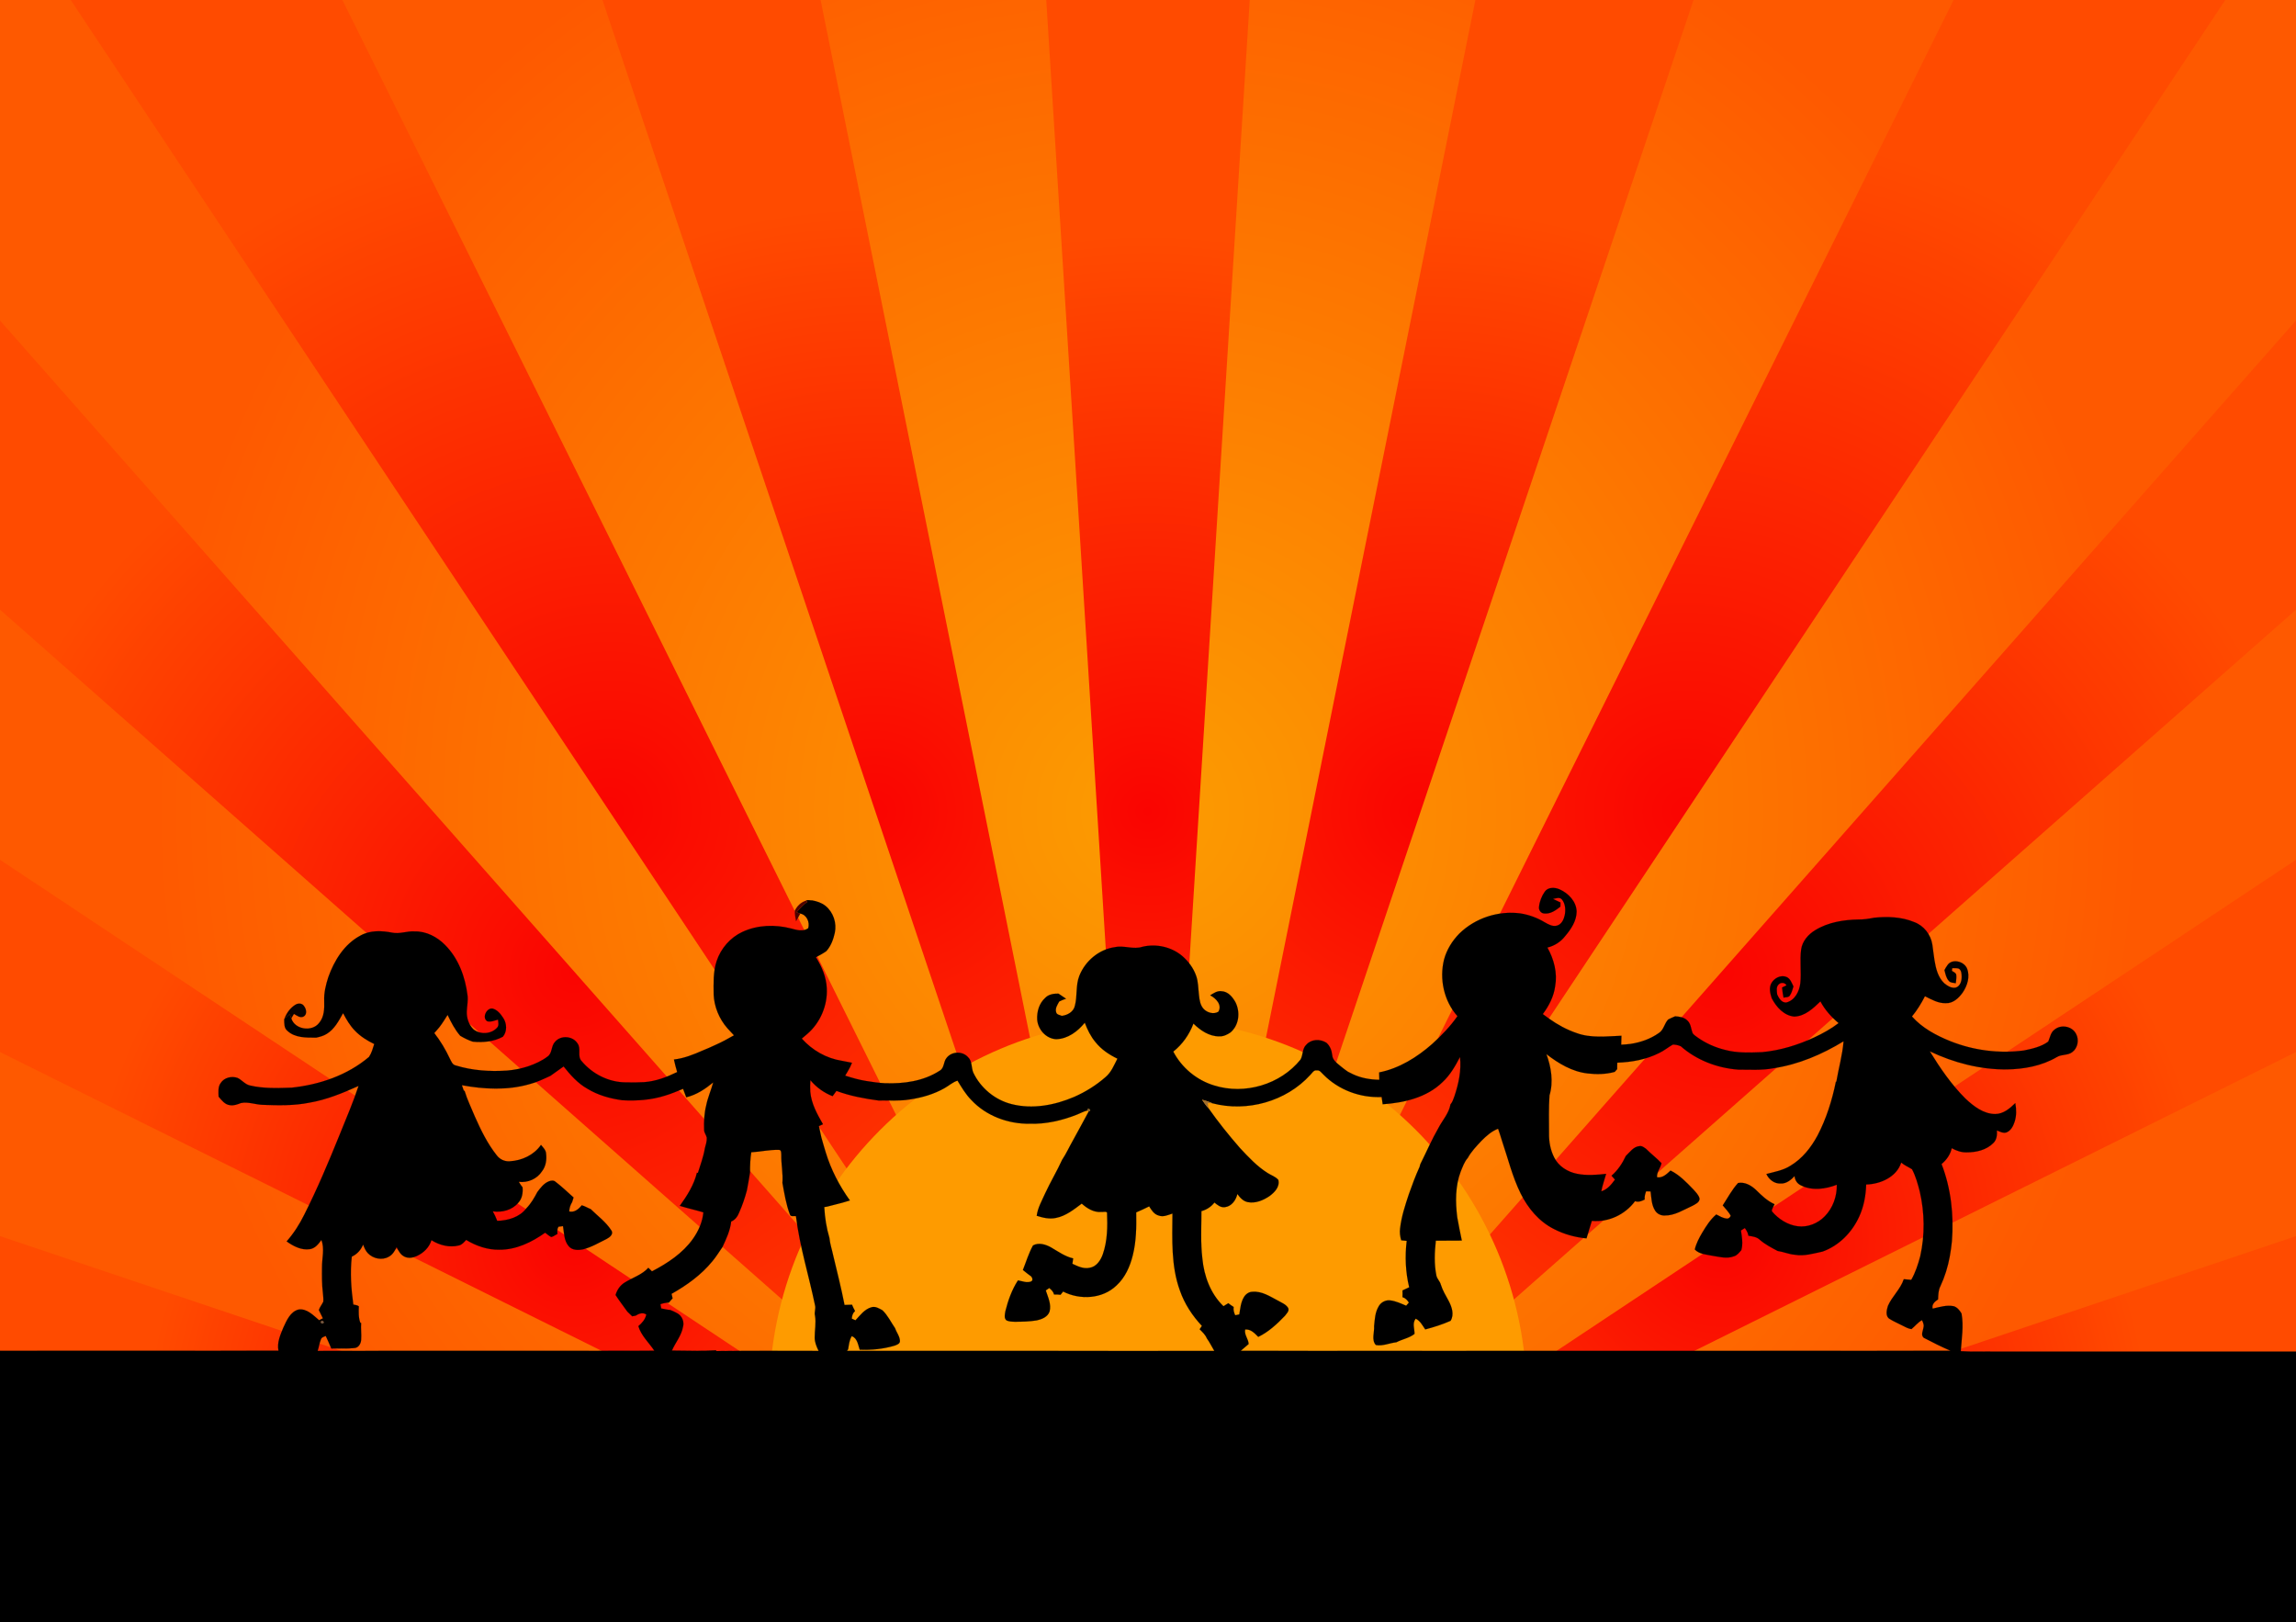 <?xml version="1.0" encoding="utf-8"?>
<!DOCTYPE svg PUBLIC "-//W3C//DTD SVG 1.1//EN" "http://www.w3.org/Graphics/SVG/1.1/DTD/svg11.dtd">
<svg version="1.1" id="Layer_1" xmlns="http://www.w3.org/2000/svg" xmlns:xlink="http://www.w3.org/1999/xlink" x="0px" y="0px"
	 viewBox="147.657 0 2264.685 1600" enable-background="new 147.657 0 2264.685 1600" xml:space="preserve">
<g>
	
		<radialGradient id="SVGID_1_" cx="1000" cy="893.5" r="865.778" gradientTransform="matrix(1.132 0 0 -1.132 147.657 1811.748)" gradientUnits="userSpaceOnUse">
		<stop  offset="0" style="stop-color:#FC9C01"/>
		<stop  offset="1" style="stop-color:#FE5900"/>
	</radialGradient>
	<rect x="147.657" y="-0" fill="url(#SVGID_1_)" width="2264.685" height="1600"/>
	<g>
		
			<radialGradient id="SVGID_2_" cx="1500" cy="753.92" r="534.509" gradientTransform="matrix(1.132 0 0 -1.132 147.657 1811.748)" gradientUnits="userSpaceOnUse">
			<stop  offset="0" style="stop-color:#FA0401"/>
			<stop  offset="1" style="stop-color:#FF4B00"/>
		</radialGradient>
		<polygon fill="url(#SVGID_2_)" points="2412.343,316.104 1280,1600 2412.343,601.321 		"/>
		
			<radialGradient id="SVGID_3_" cx="1469.203" cy="893.5" r="599.706" gradientTransform="matrix(1.132 0 0 -1.132 147.657 1811.748)" gradientUnits="userSpaceOnUse">
			<stop  offset="0" style="stop-color:#FA0401"/>
			<stop  offset="1" style="stop-color:#FF4B00"/>
		</radialGradient>
		<polygon fill="url(#SVGID_3_)" points="2074.628,-0 1280,1600 2342.597,-0 		"/>
		
			<radialGradient id="SVGID_4_" cx="1500" cy="519.062" r="424.42" gradientTransform="matrix(1.132 0 0 -1.132 147.657 1811.748)" gradientUnits="userSpaceOnUse">
			<stop  offset="0" style="stop-color:#FA0401"/>
			<stop  offset="1" style="stop-color:#FF4B00"/>
		</radialGradient>
		<polygon fill="url(#SVGID_4_)" points="2412.343,847.985 1280,1600 2412.343,1037.631 		"/>
		
			<radialGradient id="SVGID_5_" cx="1500" cy="218.362" r="354.248" gradientTransform="matrix(1.132 0 0 -1.132 147.657 1811.748)" gradientUnits="userSpaceOnUse">
			<stop  offset="0" style="stop-color:#FA0401"/>
			<stop  offset="1" style="stop-color:#FF4B00"/>
		</radialGradient>
		<polygon fill="url(#SVGID_5_)" points="2412.343,1528.976 1280,1600 2412.343,1600 		"/>
		
			<radialGradient id="SVGID_6_" cx="1237.613" cy="893.5" r="527.068" gradientTransform="matrix(1.132 0 0 -1.132 147.657 1811.748)" gradientUnits="userSpaceOnUse">
			<stop  offset="0" style="stop-color:#FA0401"/>
			<stop  offset="1" style="stop-color:#FF4B00"/>
		</radialGradient>
		<polygon fill="url(#SVGID_6_)" points="1602.934,-0 1280,1600 1818.119,-0 		"/>
		
			<radialGradient id="SVGID_7_" cx="1500" cy="355.162" r="373.014" gradientTransform="matrix(1.132 0 0 -1.132 147.657 1811.748)" gradientUnits="userSpaceOnUse">
			<stop  offset="0" style="stop-color:#FA0401"/>
			<stop  offset="1" style="stop-color:#FF4B00"/>
		</radialGradient>
		<polygon fill="url(#SVGID_7_)" points="2412.343,1219.165 1280,1600 2412.343,1371.455 		"/>
		
			<radialGradient id="SVGID_8_" cx="500" cy="753.92" r="534.509" gradientTransform="matrix(1.132 0 0 -1.132 147.657 1811.748)" gradientUnits="userSpaceOnUse">
			<stop  offset="0" style="stop-color:#FA0401"/>
			<stop  offset="1" style="stop-color:#FF4B00"/>
		</radialGradient>
		<polygon fill="url(#SVGID_8_)" points="147.657,601.321 1280,1600 147.657,316.104 		"/>
		
			<radialGradient id="SVGID_9_" cx="500" cy="519.062" r="424.42" gradientTransform="matrix(1.132 0 0 -1.132 147.657 1811.748)" gradientUnits="userSpaceOnUse">
			<stop  offset="0" style="stop-color:#FA0401"/>
			<stop  offset="1" style="stop-color:#FF4B00"/>
		</radialGradient>
		<polygon fill="url(#SVGID_9_)" points="147.657,1037.631 1280,1600 147.657,847.985 		"/>
		
			<radialGradient id="SVGID_10_" cx="500" cy="355.162" r="373.014" gradientTransform="matrix(1.132 0 0 -1.132 147.657 1811.748)" gradientUnits="userSpaceOnUse">
			<stop  offset="0" style="stop-color:#FA0401"/>
			<stop  offset="1" style="stop-color:#FF4B00"/>
		</radialGradient>
		<polygon fill="url(#SVGID_10_)" points="147.657,1371.455 1280,1600 147.657,1219.165 		"/>
		
			<radialGradient id="SVGID_11_" cx="500" cy="218.362" r="354.248" gradientTransform="matrix(1.132 0 0 -1.132 147.657 1811.748)" gradientUnits="userSpaceOnUse">
			<stop  offset="0" style="stop-color:#FA0401"/>
			<stop  offset="1" style="stop-color:#FF4B00"/>
		</radialGradient>
		<polygon fill="url(#SVGID_11_)" points="147.657,1600 1280,1600 147.657,1528.976 		"/>
		
			<radialGradient id="SVGID_12_" cx="1000" cy="893.5" r="503.486" gradientTransform="matrix(1.132 0 0 -1.132 147.657 1811.748)" gradientUnits="userSpaceOnUse">
			<stop  offset="0" style="stop-color:#FA0401"/>
			<stop  offset="1" style="stop-color:#FF4B00"/>
		</radialGradient>
		<polygon fill="url(#SVGID_12_)" points="1179.644,-0 1280,1600 1380.357,-0 		"/>
		
			<radialGradient id="SVGID_13_" cx="530.797" cy="893.5" r="599.706" gradientTransform="matrix(1.132 0 0 -1.132 147.657 1811.748)" gradientUnits="userSpaceOnUse">
			<stop  offset="0" style="stop-color:#FA0401"/>
			<stop  offset="1" style="stop-color:#FF4B00"/>
		</radialGradient>
		<polygon fill="url(#SVGID_13_)" points="217.403,-0 1280,1600 485.372,-0 		"/>
		
			<radialGradient id="SVGID_14_" cx="762.387" cy="893.5" r="527.068" gradientTransform="matrix(1.132 0 0 -1.132 147.657 1811.748)" gradientUnits="userSpaceOnUse">
			<stop  offset="0" style="stop-color:#FA0401"/>
			<stop  offset="1" style="stop-color:#FF4B00"/>
		</radialGradient>
		<polygon fill="url(#SVGID_14_)" points="741.881,-0 1280,1600 957.065,-0 		"/>
	</g>
	<path fill="#FE9B00" d="M1581.147,1600c45.586-61.941,72.526-138.453,72.526-221.26
		c0-206.374-167.299-373.673-373.673-373.673s-373.673,167.299-373.673,373.673c0,82.807,26.94,159.318,72.526,221.26
		H1581.147z"/>
	<path stroke="#000000" stroke-width="0.094" d="M1671.394,879.4c3.261-4.575,9.783-4.314,14.449-2.299
		c8.73,3.85,16.668,11.912,16.928,21.956c-0.079,9.297-5.492,17.404-11.323,24.221
		c-4.348,5.673-10.565,9.602-17.495,11.301c6.454,11.459,9.987,24.957,7.643,38.092
		c-1.336,10.123-6.103,19.42-12.184,27.493c2.038,1.551,4.099,3.091,6.228,4.563
		c8.3,5.877,17.313,10.848,26.972,14.132c14.2,5.265,29.611,3.25,44.377,2.695
		c-0.079,2.933-0.17,5.877-0.238,8.821c3.148-0.215,6.33-0.294,9.467-0.815c9.783-1.506,19.408-4.88,27.538-10.61
		c4.948-2.989,5.492-9.364,9.274-13.396c2.265-1.155,4.564-2.231,6.941-3.182c4.326,0.272,9.059,0.997,12.195,4.326
		c3.442,3.171,3.363,8.164,4.994,12.263c1.166,1.766,3.069,2.888,4.756,4.167
		c8.21,5.854,17.551,9.999,27.346,12.388c11.901,3.227,24.368,2.672,36.575,2.197
		c17.846-1.664,35.239-7.043,51.454-14.573c8.379-3.929,16.544-8.425,23.892-14.075
		c-7.19-6.035-13.531-13.09-17.936-21.413c-7.145,6.907-15.219,14.596-25.761,14.97
		c-10.225-0.928-17.755-9.444-22.239-18.038c-1.495-4.631-2.865-9.897-0.566-14.505
		c2.672-5.243,9.364-8.878,15.094-6.534c3.827,1.642,5.163,5.899,6.862,9.353
		c-0.974,3.057-1.687,6.307-3.555,8.979c-1.302,2.072-4.167,1.438-6.205,2.072
		c-0.657-3.318-1.189-6.658-1.45-10.01c1.45-0.702,2.91-1.404,4.382-2.129
		c-1.506-2.82-5.458-3.125-7.666-0.963c-2.808,2.548-1.891,6.681-1.551,10.01c1.665,3.601,4.359,8.187,8.9,7.926
		c8.538-2.05,13.079-11.063,13.962-19.171c1.132-11.029-0.702-22.16,0.793-33.155
		c1.144-8.198,6.987-14.879,13.882-19.035c12.762-7.847,28.026-10.282,42.791-10.531
		c5.22,0.079,10.361-0.793,15.479-1.766c13.135-1.313,26.848-0.861,39.213,4.258
		c9.614,3.499,16.509,12.309,18.05,22.375c0.725,5.05,1.28,10.134,2.072,15.196
		c1.336,8.13,3.42,16.928,9.636,22.794c3.171,2.604,7.293,5.311,11.584,4.246
		c4.246-1.517,5.662-6.443,5.628-10.52c-0.057-2.853-0.102-6.522-2.865-8.13
		c-2.072-0.702-4.325-0.362-6.432-0.464c-0.136,0.883-0.249,1.778-0.328,2.684c1.54,1.132,3.963,1.755,4.28,3.974
		c0.396,2.729-0.249,5.481-0.476,8.21c-2.333-0.577-5.197-0.238-6.828-2.299
		c-2.706-2.899-3.34-6.964-4.337-10.633c0.804-1.551,1.676-3.069,2.695-4.484
		c4.439-7.338,16.634-4.382,19.578,2.921c3.148,7.938,0.317,17.019-4.348,23.756
		c-3.816,5.379-9.432,10.689-16.498,10.395c-7.507,0.317-14.188-3.623-20.665-6.839
		c-3.601,7.054-7.757,13.837-12.807,19.963c10.021,11.357,23.768,18.684,37.628,24.3
		c22.952,9.206,48.227,12.478,72.742,9.263c8.323-1.732,17.144-3.635,24.074-8.81
		c1.778-4.088,2.356-9.115,6.296-11.856c6.42-5.311,17.291-3.25,21.107,4.258
		c3.148,5.775,1.778,13.86-3.59,17.88c-4.394,3.601-10.678,2.072-15.366,5.028
		c-14.89,8.73-32.385,11.901-49.461,12.173c-26.259,0.181-52.224-6.59-75.844-17.857
		c10.202,16.6,21.345,32.849,35.182,46.653c8.073,7.53,17.755,15.139,29.339,15.196
		c8.04-0.023,14.415-5.458,19.816-10.78c1.121,6.069,1.268,12.422-0.657,18.367
		c-1.336,4.246-3.669,8.73-7.983,10.542c-3.318,1.053-6.511-0.713-9.466-1.959
		c0.249,4.326-0.159,9.093-3.42,12.32c-6.817,7.009-17.121,9.376-26.599,9.308
		c-5.175,0.147-10.1-1.676-14.573-4.11c-1.359,6.285-5.129,11.595-10.033,15.649
		c9.308,24.062,12.195,50.265,10.225,75.89c-0.487,5.096-1.212,10.168-2.117,15.207
		c-1.846,10.134-4.892,20.054-9.263,29.384c-2.083,4.02-2.083,8.572-2.276,12.988
		c-3.148,2.117-6.522,4.88-5.345,9.149c6.805-1.563,13.826-3.85,20.869-2.378
		c3.431,1.098,5.809,4.133,7.587,7.134c2.265,12.354,0.102,24.821-0.736,37.186
		c11.312,0.725,22.647,0.192,33.982,0.351c98.888-0.011,197.786,0.011,296.674-0.011V1600H147.657v-267.788
		c91.561,0.034,183.122,0.091,274.684-0.034c-1.597-7.994,1.8-15.502,4.756-22.692
		c3.295-7.032,6.839-15.819,15.162-17.925c8.221-1.064,14.415,5.764,20.167,10.576
		c1.234-0.657,2.48-1.291,3.714-1.914c-1.234-2.763-2.808-5.345-3.986-8.108c0.94-3.046,3.125-5.469,4.405-8.334
		c0.261-2.921-0.193-5.832-0.43-8.719c-1.008-8.277-0.94-16.634-0.861-24.946
		c-0.102-9.07,2.752-18.321-0.578-27.142c-2.876,3.929-6.194,8.311-11.369,9.07
		c-8.368,1.291-16.34-2.955-22.941-7.654c6.987-7.938,12.705-16.883,17.381-26.338
		c12.795-25.342,23.813-51.533,34.468-77.826c0.272-0.657,0.804-1.97,1.064-2.627
		c6.217-15.411,12.818-30.721,17.993-46.517c-15.558,6.987-31.479,13.577-48.396,16.464
		c-15.105,3.069-30.641,2.74-45.962,2.151c-7.224-0.17-14.347-3.238-21.571-1.789
		c-3.51,1.336-7.202,2.82-11.029,2.106c-4.948-0.623-8.096-4.88-11.063-8.402
		c-0.068-4.563-0.815-9.659,2.151-13.543c3.476-5.299,10.701-6.964,16.487-4.948
		c4.359,2.004,7.36,6.375,12.195,7.462c13.475,3.205,27.471,2.604,41.206,2.185
		c27.493-2.91,55.02-12.263,76.309-30.324c2.604-3.839,3.782-8.368,5.163-12.716
		c-6.941-3.386-13.633-7.507-18.989-13.135c-4.948-4.994-8.493-11.131-11.731-17.314
		c-4.269,7.553-8.481,15.796-16.17,20.45c-3.091,1.948-6.681,2.876-10.214,3.669
		c-9.783,0.011-21.016,0.43-28.648-6.794c-3.227-2.684-2.955-7.134-3.035-10.905l0.125-0.634
		c1.744-1.585,3.499-3.148,5.254-4.722c0.521,1.359,1.042,2.718,1.597,4.076
		c3.499,11.176,20.484,13.588,27.459,4.495c5.062-5.945,5.265-14.154,5.028-21.549
		c-0.385-8.096,1.585-16.034,4.054-23.666c5.843-16.419,15.807-32.566,31.638-40.923
		c9.489-5.401,20.971-4.914,31.343-2.899c7.36,1.574,14.573-1.71,21.945-1.223
		c11.516-0.294,22.454,5.367,30.347,13.498c13.09,13.135,19.759,31.411,22.001,49.54
		c0.713,5.322-0.532,10.621-0.725,15.943c-0.227,6.386,1.914,12.92,6.477,17.495
		c6.647,5.56,17.755,4.926,23.507-1.608c2.027-2.185,0.997-5.254,0.849-7.859
		c-3.431,0.815-6.975,2.593-10.531,1.642c-5.594-3.25-0.894-13.294,5.016-12.592
		c4.767,1.178,8.074,5.322,10.633,9.274c3.612,5.401,3.997,13.396-0.34,18.525
		c-9.036,4.937-19.601,5.865-29.701,4.892c-4.337-1.461-8.447-3.488-12.365-5.82
		c-5.311-6.092-8.991-13.328-12.467-20.563c-2.57,4.02-5.039,8.107-7.96,11.901
		c-1.642,2.05-3.408,4.008-5.152,5.99c6.081,7.756,11.131,16.294,15.321,25.217
		c1.415,2.593,2.491,6.081,5.809,6.737c16.442,5.073,33.868,6.205,50.967,5.016
		c6.975-0.589,13.871-1.993,20.518-4.167c6.805-2.389,13.531-5.345,19.273-9.772
		c4.688-3.431,3.261-10.384,7.213-14.392c5.65-6.749,17.563-5.854,22.205,1.619
		c3.805,5.163-0.566,12.614,4.042,17.427c10.599,12.694,26.78,20.892,43.425,20.937
		c6.024,0.136,12.059,0.159,18.072-0.204c11.505-0.781,22.454-4.949,32.713-9.965
		c-1.155-4.111-2.344-8.198-3.193-12.365c9.919-1.121,19.273-4.858,28.32-8.866
		c4.269-1.642,8.402-3.59,12.558-5.481c6.307-2.797,12.377-6.058,18.333-9.523
		c-2.208-2.389-4.473-4.688-6.613-7.122c-8.017-9.217-12.943-21.152-13.418-33.393
		c-0.091-10.961-0.543-22.183,2.955-32.736c4.144-12.49,13.452-23.168,25.398-28.727
		c14.97-6.975,32.351-7.485,48.181-3.329c5.469,1.438,11.731,3.397,16.77-0.34
		c1.676-5.945-1.427-13.192-7.87-14.437c-1.246-0.442-2.48-0.861-3.714-1.268
		c3.272-3.59,7.009-8.017,10.803-10.225c-0.351-0.306-1.03-0.906-1.37-1.2
		c1.766-1.2,4.043-0.079,6.035-0.283c4.665,0.849,9.331,2.367,13.09,5.379
		c7.734,6.217,11.323,16.962,9.206,26.633c-1.438,6.488-3.805,13.022-8.334,18.027
		c-3.239,2.299-6.771,4.133-10.259,6.035c5.832,9.285,10.236,19.657,10.701,30.754
		c0.838,16.781-6.432,33.834-19.159,44.807c-1.823,1.574-3.68,3.103-5.492,4.676
		c10.236,11.437,24.142,19.488,39.372,21.877c3.352,0.702,6.737,1.302,10.112,1.959
		c-0.589,1.393-1.178,2.808-1.823,4.201c-1.483,2.91-3.205,5.696-4.869,8.504
		c6.749,2.163,13.565,4.167,20.586,5.254c6.126,0.928,12.252,1.97,18.457,2.197
		c18.672,0.736,38.341-1.982,54.273-12.388c4.597-2.582,3.499-8.821,6.669-12.524
		c4.971-6.545,15.672-6.964,21.141-0.804c4.348,3.941,3.091,10.316,5.231,15.275
		c7.258,15.23,21.401,26.995,37.809,31.083c20.529,5.22,42.372,1.132,61.565-7.066
		c11.289-4.937,21.899-11.561,31.174-19.691c5.628-4.722,8.311-11.742,11.618-18.084
		c-8.187-3.952-15.944-9.138-21.639-16.317c-4.733-5.639-7.972-12.331-10.565-19.171
		c-6.941,8.628-16.759,15.989-28.241,16.283c-9.999-0.521-17.925-9.614-18.684-19.318
		c-0.43-7.756,1.891-15.943,7.757-21.288c3.363-3.68,8.493-4.416,13.226-4.348c2.457,1.687,4.948,3.363,7.451,5.028
		c-2.287,0.77-4.563,1.597-6.681,2.729c-1.766,3.148-4.258,6.771-3.069,10.553c0.521,2.593,3.59,2.729,5.605,3.635
		c5.639-0.691,11.55-3.963,12.863-9.897c2.627-9.693,0.657-20.144,4.416-29.611
		c5.786-14.618,19.386-26.123,35.125-28.263c9.059-1.959,18.231,2.627,27.154-0.374
		c13.543-3.227,28.558,0.079,39.224,9.115c6.069,5.231,11.04,11.867,13.69,19.476
		c2.174,6.013,1.993,12.49,2.763,18.774c0.498,5.016,1.257,10.633,5.039,14.347
		c3.601,3.442,9.67,5.118,14.12,2.355c4.031-6.636-2.366-13.328-8.04-16.159
		c3.363-2.129,6.93-4.643,11.154-4.065c6.318,0.227,10.791,5.56,13.656,10.667
		c4.96,9.648,3.827,22.545-4.665,29.871c-3.295,2.333-7.156,4.19-11.289,3.986
		c-9.897,0.034-18.582-5.934-25.387-12.603c-4.076,10.791-10.825,20.439-19.884,27.629
		c8.3,15.909,23.055,28.173,40.232,33.382c30.109,9.534,65.529-0.883,85.322-25.58
		c2.582-4.586,1.54-10.836,5.718-14.652c4.971-5.582,13.622-5.73,19.703-1.914
		c3.556,3.057,5.266,7.53,5.764,12.105c0.294,5.22,4.994,8.243,8.594,11.301
		c2.208,1.812,4.473,3.578,6.873,5.186c1.71,0.951,3.476,1.812,5.277,2.638c8.04,3.714,16.917,5.209,25.738,5.322
		c-0.068-2.435-0.124-4.846-0.181-7.258c19.725-3.918,37.277-14.845,52.212-27.957
		c9.217-8.334,17.914-17.314,25.036-27.516c-13.339-14.958-18.027-36.665-13.192-55.96
		c2.627-9.67,8.096-18.446,15.105-25.557c15.66-15.309,38.285-22.647,59.98-19.861
		c8.56,1.302,16.827,4.359,24.244,8.832c3.601,2.004,7.7,4.473,11.992,3.25
		c4.688-1.28,6.851-6.239,7.757-10.587c0.94-5.141,0.589-11.074-2.865-15.241
		c-2.253-2.672-5.945-0.974-8.776-0.521c2.435,1.189,4.914,2.321,7.372,3.51c-0.045,1.359-0.068,2.729-0.079,4.11
		c-4.529,3.601-9.783,7.428-15.909,6.737c-3.182-0.057-5.628-3.329-5.186-6.386
		C1666.208,889.161,1668.269,883.85,1671.394,879.4 M1896.832,1053.611c-11.471,2.197-23.213,1.336-34.808,1.347
		c-20.552-1.562-40.912-9.331-56.459-23.009c-2.491-1.11-5.197-1.744-7.904-1.676
		c-4.62,2.627-8.73,6.092-13.565,8.345c-12.716,6.409-27.04,9.013-41.172,9.478
		c-0.136,2.118-0.238,4.235-0.17,6.375c-0.827,0.894-1.597,1.834-2.401,2.729
		c-8.662,2.401-17.834,2.593-26.735,1.529c-15.264-1.721-28.75-9.851-40.662-19.069
		c4.733,12.977,7.1,27.222,3.057,40.73c-0.883,12.388-0.475,24.821-0.475,37.22
		c-0.17,8.243,1.313,16.578,5.084,23.972c4.303,8.776,13.362,14.392,22.771,16.181
		c9.41,1.857,19.023,1.076,28.479,0.011c-1.54,5.752-3.703,11.335-4.767,17.223
		c5.99-1.744,9.942-6.737,13.475-11.55c-1.155-1.291-2.287-2.57-3.397-3.85c6.171-5.265,10.735-12.184,14.132-19.499
		c4.031-3.737,7.485-9.195,13.498-9.681c2.469-0.498,4.428,1.359,6.364,2.604
		c4.903,4.948,10.508,9.172,15.309,14.245c-0.974,4.79-4.892,8.719-4.371,13.894
		c5.526,0.895,9.568-3.227,13.294-6.658c8.832,4.348,15.706,11.618,22.466,18.616
		c2.367,2.74,5.333,5.424,6.171,9.093c-0.011,3.793-4.167,5.446-6.975,7.054
		c-8.832,3.941-17.461,9.727-27.482,9.591c-3.76,0.147-7.542-1.721-9.478-4.96
		c-3.522-5.594-3.555-12.41-4.371-18.74c-1.472-0.079-2.933-0.159-4.382-0.215
		c-1.053,2.593-1.766,5.322-1.461,8.153c-2.989,1.574-6.16,2.853-9.512,1.619c-9.727,13.203-26.191,21.005-42.61,19.431
		c-1.676,5.775-3.612,11.471-5.243,17.268c-11.165-1.008-22.183-4.099-32.147-9.229
		c-14.686-7.36-25.613-20.495-32.804-35.023c-8.232-16.6-12.524-34.706-18.468-52.156
		c-1.144-3.963-2.514-7.847-3.816-11.731c-6.375,2.423-11.527,7.043-16.272,11.788
		c-4.971,5.311-10.134,10.599-13.633,17.03c-3.363,3.725-5.016,8.776-6.953,13.373
		c-5.458,14.358-5.299,30.075-3.442,45.112c1.393,7.689,2.91,15.343,4.529,22.987
		c-8.549,0.147-17.087,0.011-25.625,0.091c-1.246,11.346-1.789,22.884,0.487,34.14
		c0.555,3.487,3.589,5.843,4.439,9.262c1.766,5.673,4.858,10.769,7.689,15.966
		c3.114,5.888,5.763,13.543,1.914,19.714c-8.017,3.578-16.487,6.217-24.968,8.481
		c-2.729-3.884-4.926-8.504-9.432-10.621c-3.612,4.518-1.065,10.033-1.155,15.037
		c-5.231,4.156-12.071,5.186-17.891,8.243c-6.771,0.725-13.362,3.997-20.269,2.718
		c-4.541-5.05-1.246-12.546-1.71-18.616c0.668-6.624,0.963-13.599,4.484-19.465
		c2.163-4.031,6.896-6.522,11.448-5.922c5.526,0.679,10.61,3.091,15.694,5.232c0.861-1.03,1.755-2.05,2.672-3.046
		c-1.506-2.469-3.487-4.563-6.307-5.401c0.124-2.208,0.091-4.428,0.011-6.613c2.197-1.065,4.394-2.095,6.613-3.114
		c-3.635-14.947-4.28-30.551-2.457-45.792c-1.823-0.192-3.612-0.362-5.401-0.532
		c-1.155-3.793-1.653-7.779-1.132-11.708c1.325-11.606,4.994-22.771,8.674-33.8
		c3.205-9.104,6.568-18.151,10.576-26.938c0.181-0.657,0.532-1.993,0.713-2.661
		c6.024-12.003,11.346-24.391,18.072-36.042c3.986-7.587,10.214-14.188,11.674-22.907
		c2.05-2.265,2.854-5.322,3.929-8.096c4.144-12.377,6.987-25.557,5.458-38.636
		c-4.665,8.934-9.738,17.857-17.223,24.753c-15.57,15.253-37.945,20.405-59.029,21.854
		c-0.351-2.401-0.702-4.79-1.019-7.168c-21.096,1.008-42.463-6.93-57.342-22.002
		c-1.97-1.755-3.59-4.699-6.624-4.235c-3.137-0.532-4.575,2.684-6.477,4.495
		c-23.802,26.191-62.483,36.914-96.566,27.924c-3.261-1.472-6.681-2.559-10.101-3.499
		c1.823,2.888,3.839,5.662,6.16,8.187c9.625,13.69,20.133,26.814,31.162,39.428
		c8.368,8.968,16.861,18.129,27.335,24.696c3.476,2.276,7.768,3.51,10.542,6.771
		c1.665,6.817-3.68,12.297-8.696,15.977c-6.149,4.178-13.735,7.383-21.288,5.979
		c-4.597-0.861-7.859-4.405-10.406-8.051c-1.415,6.069-5.662,12.184-12.286,12.977
		c-4.099,0.657-7.417-2.163-10.361-4.541c-3.216,4.201-7.722,7.1-12.818,8.459
		c-0.034,15.49-0.94,31.083,0.894,46.505c1.608,17.415,8.028,34.967,20.835,47.275
		c1.574-1.008,3.182-1.982,4.801-2.944c1.676,1.313,3.408,2.57,5.243,3.691c-0.453,2.853,0.351,5.594,1.529,8.187
		c1.325-0.306,2.684-0.578,4.043-0.827c0.997-5.605,1.404-11.539,4.292-16.566
		c1.732-3.193,4.971-5.741,8.73-5.764c9.195-0.77,17.234,4.575,25.013,8.674
		c3.544,2.083,7.836,3.555,10.123,7.213c1.529,3.001-1.574,5.65-3.216,7.881
		c-7.711,8.04-16.091,15.853-26.225,20.722c-3.567-3.533-7.36-7.858-12.931-7.258
		c-1.11,5.198,3.25,9.297,3.431,14.302c-2.593,2.231-5.243,4.405-7.79,6.692
		c85.832,0.113,171.663,0.057,257.483,0.023c147.533-0.057,295.054,0.113,442.576-0.079
		c-8.991-3.929-17.789-8.243-26.44-12.841c-3.125-2.876-0.487-7.032-0.136-10.44
		c0.623-2.457-0.555-4.756-1.517-6.896c-4.088,2.197-6.885,5.956-10.406,8.844
		c-3.499-0.453-6.534-2.389-9.636-3.873c-3.929-2.061-8.051-3.748-11.788-6.126
		c-4.541-2.537-3.069-8.798-1.8-12.863c4.076-9.455,12.399-16.453,15.66-26.372
		c2.446,0.204,4.892,0.43,7.36,0.645c4.167-7.281,6.737-15.287,8.889-23.338
		c4.665-20.926,4.348-42.87-0.464-63.728c-1.948-7.519-3.986-15.162-7.677-22.024
		c-3.522-2.242-7.451-3.861-10.655-6.579c-4.563,14.313-20.552,21.265-34.57,21.628
		c-0.306,10.78-2.299,21.628-6.794,31.49c-7.021,15.604-19.963,28.852-36.235,34.661
		c-8.968,1.914-18.151,4.733-27.392,3.125c-5.798-0.475-11.188-2.921-16.872-3.737
		c-6.103-3.216-12.263-6.42-17.517-10.938c-3.012-2.978-7.372-3.431-11.335-4.088
		c-0.362-2.865-1.868-5.299-3.522-7.564c-1.291,0.827-2.582,1.608-3.85,2.423
		c0.951,6.409,2.197,12.977,0.374,19.386c-2.084,2.299-4.031,5.073-7.145,6.002
		c-7.168,2.842-14.822,0.487-22.069-0.612c-5.798-1.189-12.365-1.483-16.668-6.081
		c1.37-5.911,4.235-11.289,7.281-16.476c3.929-6.511,8.017-13.113,13.905-18.061
		c3.227,1.665,6.454,3.691,10.168,4.031c1.914,0.408,3.352-1.065,4.076-2.672
		c-1.925-3.929-5.209-6.907-7.87-10.304c4.892-7.439,9.093-15.502,15.128-22.081
		c6.704-1.246,12.988,2.435,17.687,6.862c5.469,5.424,11.142,10.87,18.265,14.064
		c-0.849,1.653-1.71,3.306-2.401,5.039c-0.034,0.102-0.102,0.283-0.136,0.373
		c-0.011,0.397-0.057,1.178-0.079,1.574c6.409,7.632,15.491,13.475,25.512,14.789
		c9.783,1.268,19.839-2.786,26.633-9.818c8.04-8.175,12.15-19.759,11.912-31.139
		c-11.21,4.314-24.425,6.16-35.51,0.543c-3.578-1.665-5.911-5.175-6.126-9.081
		c-3.646,3.816-8.221,7.655-13.826,7.315c-6.16,0.328-11.55-3.986-14.018-9.376
		c8.051-2.151,16.509-3.522,23.666-8.107c11.708-6.941,20.405-17.993,26.78-29.837
		c8.696-16.6,14.358-34.695,18.095-53.016l0.475-0.102c2.265-13.294,6.058-26.361,7.123-39.825
		C1944.844,1039.977,1921.517,1049.953,1896.832,1053.611 M690.559,1061.107c-6.737,3.069-13.407,6.386-20.631,8.187
		c-21.684,6.228-44.694,5.096-66.672,1.042c0.612,1.766,1.246,3.544,1.846,5.333l0.804,0.238
		c2.582,8.708,6.681,16.861,10.101,25.263c5.945,13.407,12.444,26.78,21.616,38.319
		c2.944,3.963,7.859,6.273,12.796,5.877c11.946-0.634,23.938-6.137,30.834-16.17
		c2.129,2.559,4.926,5.141,5.039,8.73c0.713,6.013-0.204,12.354-3.986,17.257
		c-4.892,7.587-14.041,11.561-22.941,10.451c1.189,1.789,2.219,3.714,3.703,5.322
		c0.498,5.345-0.317,11.142-4.122,15.219c-6.013,7.338-16.091,9.885-25.217,8.56
		c1.676,3.012,3.103,6.171,4.371,9.398c10.565-0.249,22.137-3.59,28.727-12.377
		c4.575-4.665,7.87-10.372,10.893-16.113c3.057-4.031,6.262-8.402,11.097-10.395
		c2.072-0.894,4.835-1.37,6.681,0.272c6.307,4.778,12.014,10.304,17.914,15.57
		c-0.476,1.506-0.951,3.023-1.438,4.552c-1.755,2.774-2.718,5.922-2.888,9.206
		c5.096,1.347,9.421-2.344,12.365-6.069c3.125,0.793,5.82,2.627,8.81,3.737
		c6.896,6.783,14.981,12.637,20.28,20.858c2.797,3.714-1.597,7.145-4.677,8.685
		c-7.541,3.691-14.868,8.119-23.077,10.146c-4.767,1.019-10.678,1.053-14.098-2.989
		c-4.756-5.435-4.575-13.135-5.696-19.873c-1.506,0.193-2.989,0.442-4.484,0.589
		c-1.393,2.129-1.268,4.711-1.008,7.145c-2.106,0.872-3.907,2.616-6.149,3.012
		c-2.185-1.144-4.043-2.797-5.979-4.269c-13.192,9.387-28.626,16.895-45.147,16.77
		c-11.618,0.238-22.907-3.714-32.759-9.659c-2.027,2.174-4.031,4.733-7.088,5.435
		c-9.251,2.412-19.216-0.17-27.154-5.186c-2.083,7.145-7.892,12.705-14.562,15.694
		c-3.692,1.687-8.175,2.446-11.946,0.6c-3.895-1.778-5.979-5.729-7.802-9.364
		c-1.88,3.612-3.997,7.451-7.779,9.399c-6.624,3.85-15.513,1.959-20.643-3.499
		c-2.299-2.344-3.465-5.481-4.699-8.447c-2.083,5.243-5.956,9.523-11.131,11.856
		c-1.8,15.728-0.645,31.615,1.495,47.241c1.812,0.532,3.918,0.509,5.447,1.755
		c-0.17,5.435-0.476,11.052,1.472,16.238l0.804,0.249c-0.453,5.469,0.464,10.961,0.011,16.442
		c-0.181,3.725-2.457,7.949-6.579,8.221c-7.575,0.928-15.23,0.215-22.839,0.509
		c-1.857-4.122-3.442-8.345-5.481-12.377c-1.766,0.736-4.031,1.155-4.733,3.227
		c-1.563,3.669-1.959,7.711-3.295,11.471c110.698-0.238,221.407,0.113,332.105-0.193
		c-5.311-8.028-12.965-14.743-15.74-24.221c3.601-3.069,6.885-6.704,7.836-11.493
		c-3.488-2.31-7.315-0.928-10.508,1.144c-0.849,0.159-2.559,0.476-3.408,0.645
		c-1.653-1.506-3.261-3.035-4.79-4.62c-3.861-5.481-8.028-10.735-11.618-16.385
		c1.461-5.005,4.495-9.523,8.991-12.274c7.779-4.869,17.019-7.598,23.349-14.573
		c1.189,1.166,2.378,2.333,3.578,3.51c15.264-7.949,30.267-17.767,40.368-32c5.481-7.734,9.489-16.679,10.316-26.202
		c-7.7-2.276-15.547-4.008-23.224-6.386c7.145-9.964,13.996-20.665,16.883-32.713l0.928,0.328
		c2.514-8.096,5.571-16.102,6.919-24.504c0.94-3.374,2.038-6.805,1.868-10.338
		c-0.521-2.74-2.729-4.96-2.638-7.836c-0.272-8.017,0.091-16.102,2.061-23.915
		c1.529-7.802,4.858-15.083,6.907-22.737c-7.904,6.443-16.509,12.275-26.587,14.63
		c-1.064-2.774-2.129-5.537-3.125-8.323c-5.854,2.378-11.686,4.88-17.755,6.67
		c-13.577,4.348-27.912,5.311-42.066,4.575c-12.093-1.619-24.074-4.948-34.548-11.357
		c-9.512-5.288-16.747-13.599-23.473-21.967C699.199,1054.868,694.907,1058.038,690.559,1061.107 M947.012,1065.398
		c-0.34,3.759-0.396,7.553-0.136,11.346c0.985,11.731,6.794,22.092,12.524,32.102
		c-1.347,0.578-2.695,1.178-4.02,1.8c0.759,3.68,1.563,7.372,2.389,11.052
		c1.45,4.914,2.74,9.885,4.303,14.766c5.209,17.076,13.486,33.064,23.892,47.536
		c-2.502,0.77-4.994,1.54-7.507,2.242c-4.971,1.178-9.874,2.661-14.856,3.816c-0.725,0.113-2.185,0.362-2.921,0.487
		c0.532,10.27,2.14,20.586,5.084,30.449c0.521,5.763,2.48,11.301,3.646,16.962
		c3.884,16.328,8.051,32.611,11.255,49.098c2.446-0.09,4.903-0.181,7.36-0.226
		c0.894,2.106,1.846,4.224,3.001,6.239c-2.185,1.936-3.046,4.631-3.204,7.496c1.189,0.521,2.389,1.076,3.601,1.642
		c4.654-4.88,8.923-10.95,15.751-12.852c3.952-1.2,7.587,1.155,10.905,2.989
		c5.299,5.073,8.391,11.776,12.49,17.732c1.37,4.201,4.586,7.881,4.733,12.444
		c0.17,2.921-3.171,3.895-5.367,4.722c-11.097,3.261-22.771,4.473-34.299,3.952
		c-1.676-4.937-2.276-11.176-7.802-13.407c-2.48,3.895-2.842,8.527-3.601,12.977
		c-0.283,0.396-0.861,1.2-1.144,1.597c120.776,0.079,241.551-0.057,362.316,0.068
		c-2.457-4.156-4.575-8.526-7.405-12.444c-1.461-3.601-4.416-6.25-7.077-8.934
		c0.725-1.132,1.461-2.231,2.22-3.318c-9.376-10.01-17.076-21.696-21.617-34.695
		c-8.912-24.334-7.575-50.627-7.417-76.093c-4.382,1.404-9.07,3.714-13.679,1.914
		c-4.439-1.234-7.009-5.333-9.274-9.002c-4.224,2.072-8.481,4.088-12.807,5.934
		c0.249,14.188,0.113,28.535-3.386,42.372c-2.718,10.984-7.519,21.854-15.977,29.633
		c-13.815,13.418-36.031,14.618-52.722,6.058c-0.849,1.042-1.676,2.106-2.503,3.193
		c-2.14-0.238-4.28-0.34-6.409-0.249c-0.668-2.752-2.627-4.71-4.767-6.398
		c-1.155,0.781-2.287,1.563-3.42,2.367c2.14,6.67,5.639,13.6,3.737,20.767
		c-1.766,5.333-7.553,7.643-12.58,8.753c-7.168,1.189-14.46,1.336-21.696,1.336
		c-2.774-0.057-5.65-0.124-8.187-1.313c-2.774-2.242-1.54-6.171-1.11-9.138
		c2.661-10.599,6.409-21.118,12.388-30.336c4.269,0.725,8.866,2.842,13.113,1.008
		c1.948-1.257,1.121-3.318,0.045-4.812c-2.842-2.061-5.617-4.212-8.289-6.454
		c3.238-8.085,5.718-16.566,9.965-24.187c5.571-3.193,12.546-1.019,17.789,1.925
		c7.043,4.054,13.747,9.025,21.832,10.836c-0.272,1.766-0.532,3.544-0.759,5.333
		c5.254,2.423,10.87,5.265,16.861,3.963c6.805-0.974,11.018-7.36,13.135-13.362
		c4.62-13.181,4.745-27.414,4.167-41.195c-1.585-1.415-4.076-0.215-6.001-0.532
		c-7.27,0.475-13.747-3.567-18.944-8.232c-7.734,5.741-15.604,12.161-25.297,14.075
		c-6.42,1.461-12.999-0.125-19.114-2.095c1.019-7.949,5.186-14.947,8.357-22.149
		c5.175-11.21,11.595-21.82,16.702-33.042c4.043-6.035,6.998-12.682,10.599-18.967
		c5.209-9.648,10.61-19.205,15.728-28.909c3.873-0.453-1.518-4.563-1.427-0.77
		c-3.454,0.747-6.522,2.616-9.795,3.873c-14.902,5.956-30.89,9.67-47.015,9.195
		c-21.322,0.317-43.154-7.723-57.772-23.53c-5.503-5.571-9.455-12.365-13.531-18.967
		c-4.778,1.506-8.481,5.005-12.795,7.394c-10.508,5.99-22.33,9.398-34.242,11.142
		c-10.112,1.71-20.393,0.849-30.573,1.087c-14.188-1.88-28.331-4.507-41.783-9.5
		c-1.268,1.732-2.525,3.465-3.805,5.186C960.362,1077.82,952.855,1072.396,947.012,1065.398 M888.663,1136.498
		c-1.019,6.579-1.28,13.26-1.212,19.918c-1.03,5.865-1.846,11.776-3.091,17.619
		c-1.97,7.44-4.45,14.755-7.587,21.786c-1.495,3.839-3.929,7.383-7.904,8.934
		c-0.997,8.934-4.824,17.144-8.595,25.183c-3.272,4.688-6.228,9.614-9.931,13.996
		c-10.95,13.452-25.274,23.723-40.289,32.192c0.328,1.461,0.679,2.944,1.03,4.439
		c-1.268,1.359-2.514,2.729-3.658,4.201c-2.853-0.011-5.617,0.645-8.3,1.517c0.249,1.382,0.476,2.797,0.713,4.212
		c3.001,0.589,6.001,1.313,9.07,1.574c2.321,0.963,4.665,1.914,6.839,3.216c4.665,2.514,7.122,8.515,5.548,13.588
		c-1.529,8.595-7.496,15.309-10.848,23.168c14.539,0.136,29.135,0.645,43.64-0.238l-0.113,0.736
		c33.699-0.464,67.42-0.068,101.129-0.204c-2.027-4.111-3.873-8.459-3.839-13.124
		c-0.068-7.202,1.574-14.426,0.294-21.605c-0.928-3.374,0.94-6.715,0.057-10.055
		c-6.081-29.407-15.185-58.214-18.854-88.085c-1.982-0.385-5.22,0.917-5.968-1.687
		c-3.793-9.999-5.435-20.62-7.36-31.072c0.736-9.24-1.28-18.378-1.121-27.607
		c-0.159-1.778,0.283-4.937-2.299-4.982C906.848,1133.803,897.8,1135.966,888.663,1136.498 M464.317,1303.372
		c-0.895,1.359,1.483,2.752,2.367,1.483C467.601,1303.439,465.2,1302.035,464.317,1303.372z"/>
	<path fill="#4D0000" stroke="#4D0000" stroke-width="0.094" d="M931.703,898.14c2.231-4.586,6.058-8.323,11.018-9.783
		c0.34,0.294,1.019,0.894,1.37,1.2c-3.793,2.208-7.53,6.636-10.803,10.225
		c1.234,0.408,2.469,0.827,3.714,1.268c-0.645,1.144-1.268,2.31-1.891,3.476
		c-0.747,1.336-1.495,2.672-2.231,4.031C932.167,905.127,931.578,901.65,931.703,898.14z"/>
	<path fill="#0B0201" stroke="#0B0201" stroke-width="0.094" d="M438.953,991.004c2.593-1.71,6.681-1.698,8.493,1.155
		c2.367,2.899,3.544,8.436-0.464,10.531c-3.397,1.608-6.568-1.121-9.387-2.684c-0.883,1.461-1.755,2.933-2.627,4.416
		c-0.555-1.359-1.076-2.718-1.597-4.076c-1.755,1.574-3.51,3.137-5.254,4.722
		C430.12,999.405,433.812,994.197,438.953,991.004z"/>
	<path fill="#A26E2D" stroke="#A26E2D" stroke-width="0.094" d="M1333.345,1084.659c3.42,0.94,6.839,2.027,10.101,3.499
		c-1.517-0.147-3.023-0.249-4.507-0.306c0.147,1.653,0.305,3.329,0.566,4.994
		C1337.183,1090.321,1335.168,1087.547,1333.345,1084.659z"/>
	<path fill="#7C5D31" stroke="#7C5D31" stroke-width="0.094" d="M1220.178,1095.27c-0.091-3.793,5.299,0.317,1.427,0.77
		C1221.254,1095.847,1220.529,1095.462,1220.178,1095.27z"/>
	<path fill="#8B642D" stroke="#8B642D" stroke-width="0.094" d="M1895.417,1193.149c0.034-0.091,0.102-0.272,0.136-0.374
		C1895.519,1192.878,1895.451,1193.059,1895.417,1193.149z"/>
	<path fill="#675847" stroke="#675847" stroke-width="0.094" d="M464.317,1303.372c0.883-1.336,3.284,0.068,2.367,1.483
		C465.8,1306.123,463.423,1304.73,464.317,1303.372z"/>
</g>
</svg>
